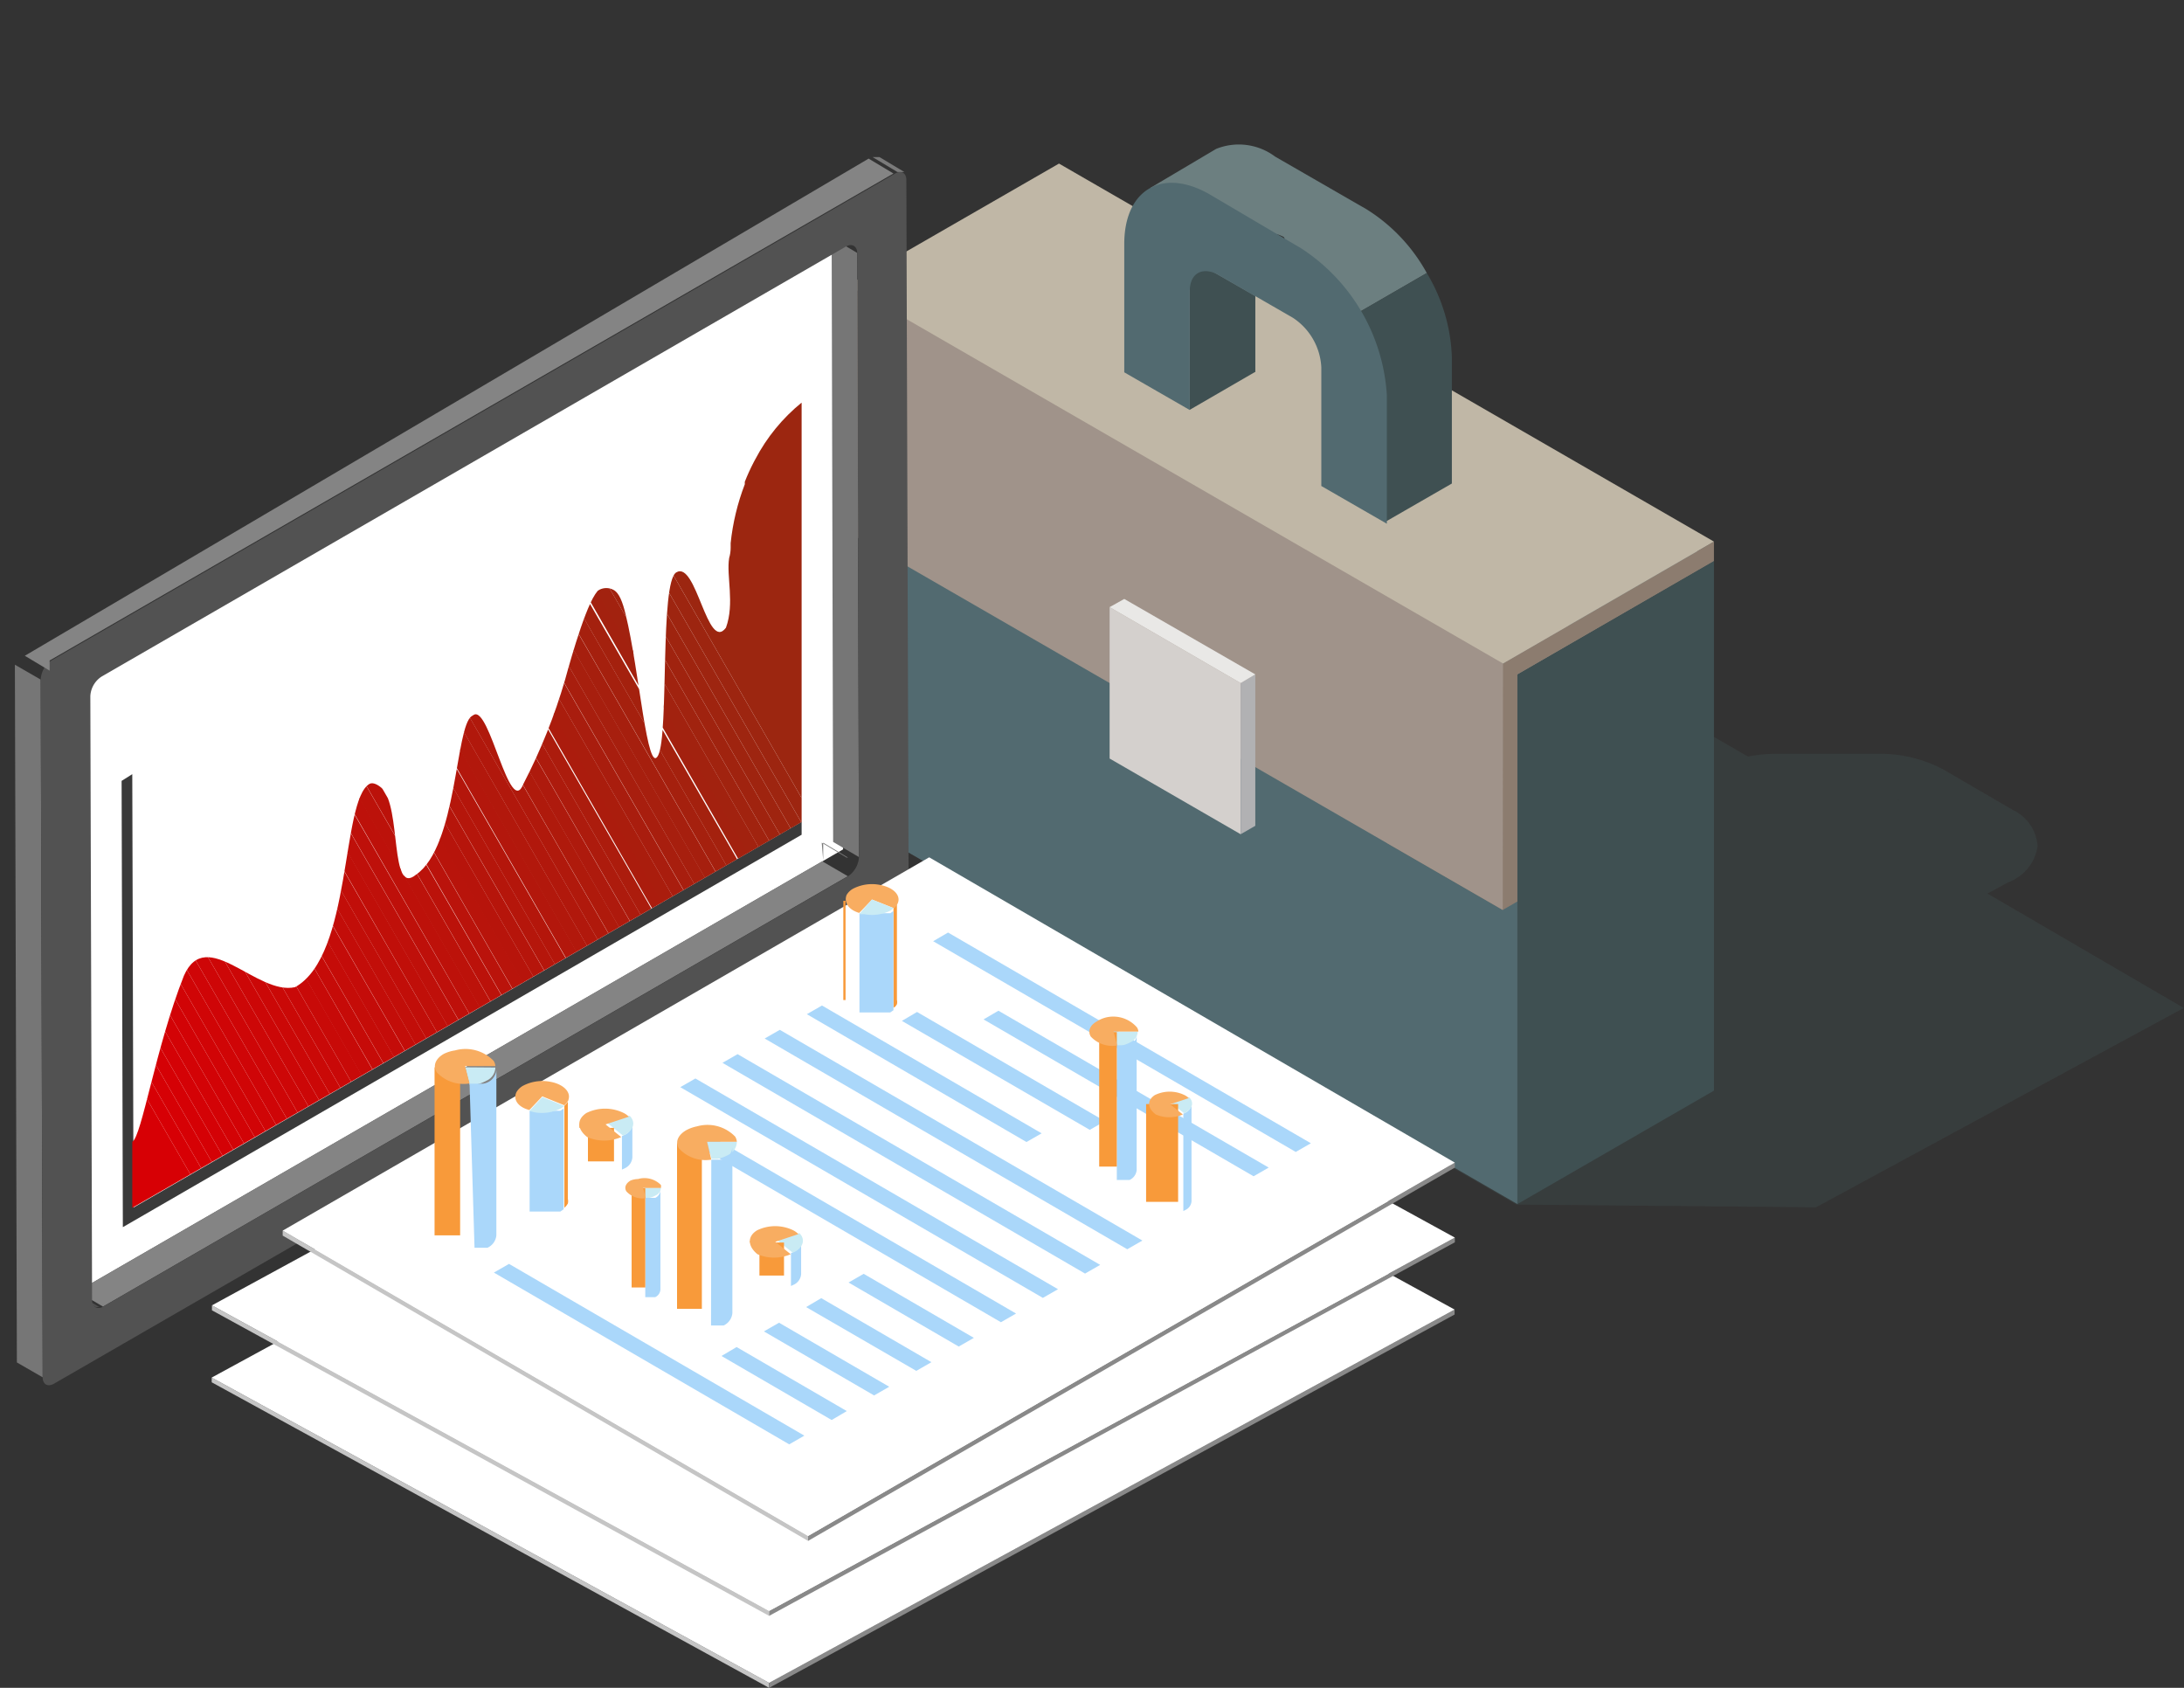 <svg xmlns="http://www.w3.org/2000/svg" viewBox="0 0 88 68"><rect x="0" y="0" width="88" height="68" fill="#333333" stroke="none"/><defs><style>.a{fill:none}.b{isolation:isolate}.c{opacity:.35;mix-blend-mode:multiply}.d{fill:#3f5052}.e{fill:#6c7f80}.f{fill:#526a70}.g{fill:#8c7c6f}.h{fill:#a0938a}.i{fill:#c0b7a6}.j{fill:#d4d0cd}.k{fill:#b1b1b3}.l{fill:#e9e8e6}.m{fill:#ba2424}.n{fill:#fff}.o{fill:#7a7a7a}.p{fill:#767676}.q{fill:#6e6e6e}.r{fill:#848484}.s{fill:#505050}.t{fill:#525252}.u{fill:#3a3a3a}.v{clip-path:url(#a)}.w{fill:#d70005}.x{fill:#d60105}.y{fill:#d50105}.z{fill:#d40206}.aa{fill:#d30306}.ab{fill:#d20306}.ac{fill:#d10406}.ad{fill:#d00506}.ae{fill:#cf0507}.af{fill:#ce0607}.ag{fill:#cd0707}.ah{fill:#cc0707}.ai{fill:#cb0807}.aj{fill:#ca0907}.ak{fill:#c90908}.al{fill:#c80a08}.am{fill:#c70a08}.an{fill:#c60b08}.ao{fill:#c50c08}.ap{fill:#c40c09}.aq{fill:#c30d09}.ar{fill:#c20e09}.as{fill:#c10e09}.at{fill:#c00f09}.au{fill:#bf100a}.av{fill:#be100a}.aw{fill:#bd110a}.ax{fill:#bc120a}.ay{fill:#bb120a}.az{fill:#ba130b}.ba{fill:#b8140b}.bb{fill:#b7140b}.bc{fill:#b6150b}.bd{fill:#b5160b}.be{fill:#b4160b}.bf{fill:#b3170c}.bg{fill:#b2180c}.bh{fill:#b1180c}.bi{fill:#b0190c}.bj{fill:#af1a0c}.bk{fill:#ae1a0d}.bl{fill:#ad1b0d}.bm{fill:#ac1c0d}.bn{fill:#ab1c0d}.bo{fill:#aa1d0d}.bp{fill:#a91d0e}.bq{fill:#a81e0e}.br{fill:#a71f0e}.bs{fill:#a61f0e}.bt{fill:#a5200e}.bu{fill:#a4210e}.bv{fill:#a3210f}.bw{fill:#a2220f}.bx{fill:#a1230f}.by{fill:#a0230f}.bz{fill:#9f240f}.ca{fill:#9e2510}.cb{fill:#9d2510}.cc{fill:#9c2610}.cd{fill:#c5c5c5}.ce{fill:#898989}.cf{fill:#aad7fa}.cg{fill:#c9ebf4}.ch{fill:#f89a3a}.ci{fill:#f8ad61}.cj{fill:#f4bf45}</style><clipPath id="a"><path d="M32.3 25v-8.78a7.3 7.3 0 0 0-1.86 2.27l-.07.13a8.37 8.37 0 0 0-.36.79v.1a9.34 9.34 0 0 0-.57 2.37v.19q0 .21-.06.41c-.12.72.23 1.83-.13 2.81-.75 1-1.19-2.72-2-2.23-.67.39-.29 6.5-.73 7.37s-.76-3.44-1.31-5.67c-.12-.5-.26-.88-.5-1a.61.61 0 0 0-.56 0c-.43.25-1.12 2.67-1.38 3.62a23.12 23.12 0 0 1-1.68 4.2c-.55 1.42-1.36-3.16-2-2.78l-.08.05c-.67.42-.58 5.25-2.25 6.39-1.07.89-.57-2.73-1.38-3.49-.13-.12-.35-.25-.49-.17-1.16.67-.69 6.91-3 8.19-1.54.35-3.58-2.51-4.48-.46-1.14 2.88-1.7 6.49-2.08 6.69v2.66l27-15.56z" class="a"/></clipPath></defs><g class="b"><path d="M80.08 36l.85-.46a1.83 1.83 0 0 0 1.17-1.44 1.74 1.74 0 0 0-1-1.47L78.3 31a5.4 5.4 0 0 0-2.54-.63h-4.02a6.49 6.49 0 0 0-1.31.11l-2.22-1.28-13-.12-6.66 3.6.44.25-7.68 4.17L61.1 48.53l12.07.11 14.3-7.75.52-.28zm-3.56-3.75l-.1-.06.1.05z" class="c d"/><path d="M42.66 7.36l-7.92 4.58 26.4 15.24 7.92-4.58-26.4-15.24" class="e"/><path d="M61.14 27.18v21.33l7.92-4.57V22.6l-7.92 4.58" class="d"/><path d="M61.14 27.18l-26.4-15.24v21.33l26.4 15.24V27.18" class="f"/><path d="M60.56 26.73l-4.7 7.22 4.69 2.71.59-.34v-9.15l7.92-4.57v-.78l-8.5 4.91" class="g"/><path d="M57.91 22.16L34.16 11.49v9.94l26.39 15.23.01-9.93 2.63-1.52-5.28-3.05" class="h"/><path d="M42.67 6.59l-8.51 4.9 26.4 15.24 8.5-4.91L42.67 6.59" class="i"/><path d="M55.06 8.43l-3.68-2.12A2.44 2.44 0 0 0 49 6l-2.65 1.57 1.65.16a4.09 4.09 0 0 0 0 .57v5.17L50.58 15v-4.79c0-.73.51-1 1.15-.66l1.82 3.73L57.49 11a7 7 0 0 0-2.43-2.57z" class="e"/><path d="M57.49 11l-3.95 2.28L55.86 18v3l2.64-1.52v-5.09A7 7 0 0 0 57.49 11zm-9.55 5.51l2.64-1.53v-3.05l-2.65-1.52.01 6.1" class="d"/><path d="M52.42 10l-3.68-2.17c-1.9-1.09-3.44-.2-3.44 2V15l2.64 1.52v-4.79c0-.73.51-1 1.15-.66l3 1.73a2.54 2.54 0 0 1 1.15 2v4.78l2.64 1.52v-5.19A7.61 7.61 0 0 0 52.42 10z" class="f"/><path d="M44.71 24.46v6.1l5.28 3.05v-6.09l-5.28-3.06" class="j"/><path d="M49.99 27.52v6.09l.59-.34v-6.1l-.59.35" class="k"/><path d="M45.3 24.13l-.59.33 5.28 3.06.59-.35-5.28-3.04" class="l"/><path d="M11.42 26.78h-.12a4 4 0 0 0-1.47.49 5.34 5.34 0 0 0-.58.38 6 6 0 0 0-1.37 1.4 6.83 6.83 0 0 0-1 2.31v.1l-.72.4a.43.43 0 0 0-.21.35v.52c0 .13.09.19.21.12l.56-.32v.42l-.56.32a.43.43 0 0 0-.21.35v.52c0 .13.09.19.21.12l.67-.38a4 4 0 0 0 .15.48 1.47 1.47 0 0 0 1.76.93 3.84 3.84 0 0 0 1.09-.41 6.17 6.17 0 0 0 1.05-.76c.19-.17.37-.35.55-.53a.48.48 0 0 0 .15-.51 3.39 3.39 0 0 0-.23-.49c-.06-.11-.12-.13-.24-.07a.32.32 0 0 0-.1.07c-.22.19-.44.38-.67.56a5.35 5.35 0 0 1-.6.41 2.31 2.31 0 0 1-.68.26c-.53.11-.81-.18-1-.65l1.44-.81a.43.43 0 0 0 .15-.36v-.52c0-.13-.09-.19-.21-.12l-1.57.89v-.42L9.46 31a.43.43 0 0 0 .21-.35v-.55c0-.13-.09-.19-.21-.12l-1.37.78a3.34 3.34 0 0 1 .81-1.41 3.49 3.49 0 0 1 .8-.62 2.87 2.87 0 0 1 .61-.26c.22-.08.45-.12.67-.19h.09a.53.53 0 0 0 .24-.33c.08-.25.16-.5.23-.74s0-.34-.13-.36zm0 0" class="m"/><path d="M2.98 26.7l.45-.26L33.45 9.11l.45-.26.07 25.37-.45.26L3.5 51.81l-.45.26-.07-25.37" class="n"/><path d="M33.17 34.67v-.72l1 .6h-.06l-1-.6z" class="o"/><path d="M34.54 10.19l-1.03-.61.06 24.34 1.04.61-.07-24.34" class="p"/><path d="M33.5 9.53l1 .6-1-.6z" class="q"/><path d="M36.32 6.93h-.16l-1-.6h.28l1 .6z" class="o"/><path d="M34.16 35.3l-1.03-.6L3.11 52.03l1.04.61L34.16 35.3" class="r"/><path d="M2.79 52.06H3l1 .6h-.14zm-1.07 3.43l-1-.6z" class="s"/><path d="M1.64 27.38l-1.04-.6.08 28.11 1.04.6-.08-28.11" class="p"/><path d="M1.64 27.38l.08 28.11c0 .28.2.4.45.26l34-19.62a1 1 0 0 0 .44-.77l-.09-28.11c0-.28-.2-.4-.45-.26l-34 19.62a1 1 0 0 0-.43.77zm2 .66a1 1 0 0 1 .45-.78l30-17.33c.25-.14.45 0 .45.26l.07 24.34a1 1 0 0 1-.45.78l-30 17.33c-.25.14-.45 0-.45-.26z" class="t"/><path d="M2 26.67v.3a.5.5 0 0 0 0 .05l-1-.6L35 6.39l1 .6L2 26.61z" class="r"/><path d="M32.3 33.11L5.38 48.65l-.05-17.46-.43.27.05 17.98L32.3 33.63v-.52" class="u"/><g class="v"><path d="M5.33 43.25l3.13 5.43H5.33v-5.43" class="w"/><path d="M5.33 42.25l3.71 6.43h-.58l-3.13-5.43v-1" class="w"/><path d="M5.33 41.25l4.28 7.43h-.57l-3.71-6.43v-1" class="x"/><path d="M5.33 40.25l4.86 8.43h-.58l-4.28-7.43v-1" class="y"/><path d="M5.33 39.26l5.43 9.42h-.57l-4.86-8.43v-.99" class="z"/><path d="M5.33 38.26l6.01 10.42h-.58l-5.43-9.42v-1" class="aa"/><path d="M5.33 37.26l6.58 11.41-.02.01h-.55L5.33 38.26v-1" class="ab"/><path d="M5.33 36.26l7.01 12.16-.43.25-6.58-11.41v-1" class="ac"/><path d="M5.33 35.26l7.44 12.91-.43.25-7.01-12.16v-1" class="ad"/><path d="M5.33 34.26l7.87 13.66-.43.25-7.44-12.91v-1" class="ae"/><path d="M5.33 33.27l8.3 14.4-.43.25-7.87-13.66v-.99" class="af"/><path d="M5.33 32.27l8.74 15.15-.44.25-8.3-14.4v-1" class="ag"/><path d="M5.33 31.27l9.17 15.9-.43.25-8.74-15.15v-1" class="ah"/><path d="M5.33 30.27l9.6 16.65-.43.25-9.17-15.9v-1" class="ai"/><path d="M5.33 29.27l10.03 17.41-.43.24-9.6-16.65v-1" class="aj"/><path d="M5.33 28.27l10.46 18.16-.43.25L5.33 29.27v-1" class="ak"/><path d="M5.33 27.98l.31-.18 10.59 18.38-.44.25L5.33 28.27v-.29" class="al"/><path d="M5.693 27.886l.435-.25L16.733 46.09l-.435.25z" class="am"/><path d="M6.062 27.55l.434-.25 10.59 18.378-.435.25z" class="an"/><path d="M6.505 27.308l.433-.25 10.59 18.378-.434.25z" class="ao"/><path d="M6.933 27.066l.433-.25 10.59 18.378-.434.25z" class="ap"/><path d="M7.37 26.81l.433-.25 10.59 18.378-.435.25z" class="aq"/><path d="M7.797 26.56l.433-.25 10.59 18.377-.434.25z" class="ar"/><path d="M8.225 26.307l.433-.25 10.59 18.378-.434.25z" class="as"/><path d="M8.73 26.142l.435-.25L19.77 44.345l-.435.25z" class="at"/><path d="M9.09 25.815l.434-.25 10.59 18.378-.435.25z" class="au"/><path d="M9.527 25.56l.433-.25 10.59 18.377-.434.25z" class="av"/><path d="M10.03 25.39l.436-.25L21.07 43.59l-.434.25z" class="aw"/><path d="M10.387 25.075l.434-.25 10.59 18.378-.434.25z" class="ax"/><path d="M10.825 24.823l.433-.25 10.59 18.378-.434.25z" class="ay"/><path d="M11.33 24.64l.434-.25L22.37 42.845l-.436.25z" class="az"/><path d="M11.766 24.384l.435-.25 10.607 18.452-.435.25z" class="ba"/><path d="M12.117 24.075l.433-.25 10.59 18.378-.434.25z" class="bb"/><path d="M12.545 23.823l.433-.25 10.59 18.378-.434.25z" class="bc"/><path d="M12.983 23.572l.433-.25L24.006 41.7l-.434.25z" class="bd"/><path d="M13.41 23.32l.434-.25 10.59 18.38-.435.248z" class="be"/><path d="M13.927 23.15l.435-.25 10.605 18.453-.435.25z" class="bf"/><path d="M14.28 22.832l.433-.25 10.59 18.378-.434.25z" class="bg"/><path d="M14.707 22.58l.434-.25L25.73 40.71l-.434.25z" class="bh"/><path d="M15.135 22.33l.433-.25 10.59 18.377-.434.25z" class="bi"/><path d="M15.573 22.078l.433-.25 10.59 18.378-.434.25z" class="bj"/><path d="M16 21.837l.434-.25 10.59 18.378-.434.25z" class="bk"/><path d="M16.437 21.58l.433-.25 10.59 18.38-.434.25z" class="bl"/><path d="M16.865 21.33l.433-.25 10.59 18.377-.434.25z" class="bm"/><path d="M17.387 21.13l.435-.25 10.605 18.453-.435.25z" class="bn"/><path d="M17.735 20.845l.434-.25 10.588 18.378-.434.25z" class="bo"/><path d="M18.163 20.594l.433-.25 10.59 18.378-.434.25z" class="bp"/><path d="M18.6 20.338l.433-.25 10.59 18.378-.434.25z" class="bq"/><path d="M19.027 20.086l.434-.25 10.59 18.378-.434.25z" class="br"/><path d="M19.455 19.845l.433-.25 10.59 18.378-.434.25z" class="bs"/><path d="M19.893 19.594l.433-.25 10.59 18.378-.434.25z" class="bt"/><path d="M20.32 19.342l.434-.25 10.59 18.378-.434.25z" class="bu"/><path d="M20.854 19.134l.435-.25 10.604 18.452-.435.25z" class="bv"/><path d="M21.185 18.845l.433-.25 10.59 18.378-.434.25z" class="bw"/><path d="M21.62 18.6l.43-.25L32.3 36.14v.77l-.1.06L21.62 18.6" class="bx"/><path d="M22.05 18.35l.43-.25 9.82 17.04v1L22.05 18.35" class="by"/><path d="M22.48 18.1l.43-.25 9.39 16.29v1L22.48 18.1" class="bz"/><path d="M22.91 17.85l.43-.25 8.96 15.55v.99l-9.39-16.29" class="ca"/><path d="M23.34 17.6l.44-.25 8.52 14.8v1L23.34 17.6" class="cb"/><path d="M23.78 17.35l.43-.25 8.09 14.05v1l-8.52-14.8m.43-.25l1.52-.87h6.57v14.92L24.21 17.1" class="cc"/></g><path d="M8.53 55.5v.19L30.99 68v-.2L8.53 55.5" class="cd"/><path d="M30.99 67.8v.2l27.62-15.04v-.2L30.99 67.8" class="ce"/><path d="M8.53 55.5l22.46 12.3 27.62-15.04-22.45-12.3L8.53 55.5" class="n"/><path d="M8.54 52.59v.2L30.99 65.1v-.2L8.54 52.59" class="cd"/><path d="M30.99 64.9v.2l27.63-15.05v-.19L30.99 64.9" class="ce"/><path d="M8.54 52.59L30.99 64.9l27.63-15.04-22.46-12.31L8.54 52.59" class="n"/><path d="M11.39 49.58v.2l21.17 12.3v-.2l-21.17-12.3" class="cd"/><path d="M32.56 61.88v.2l26.06-15.04v-.2L32.56 61.88" class="ce"/><path d="M11.39 49.58l21.17 12.3 26.06-15.04-21.18-12.3-26.05 15.04" class="n"/><path d="M38.2 37.57l14.62 8.49-.61.35-14.61-8.49.6-.35m2.03 3.15l10.89 6.32-.61.35-10.88-6.32.6-.35m3.68 4.8l-7.57-4.39.61-.36 7.57 4.4-.61.35m-2.55.49l-8.85-5.15.61-.35 8.85 5.15-.61.35m-9.94-4.52l14.61 8.49-.61.35-14.61-8.49.61-.35m-1.7.98l14.61 8.49-.61.35-14.61-8.49.61-.35m-1.7.98l14.61 8.49-.61.35-14.61-8.49.61-.35m.26 2.11l12.66 7.36-.61.35-12.66-7.36.61-.35m6.52 5.76l4.44 2.58-.61.35-4.44-2.58.61-.35m-1.71.98l4.44 2.58-.61.35-4.44-2.57.61-.36m-1.7.99l4.44 2.58-.61.35-4.44-2.58.61-.35m-1.71.98l4.44 2.58-.61.36-4.44-2.58.61-.36m-9.17-3.35l11.9 6.92-.61.35-11.9-6.92.61-.35" class="cf"/><path d="M18.74 43l.18.7h.24a1.51 1.51 0 0 0 .44-.16.6.6 0 0 0 .36-.53z" class="cg"/><path d="M18.92 43.66h.53A.61.61 0 0 0 20 43v6.77a.61.61 0 0 1-.36.5h-.52z" class="cf"/><path d="M17.52 43h1.02v6.77h-1.03V43z" class="ch"/><path d="M17.88 42.46c-.33.19-.45.48-.28.74a1.47 1.47 0 0 0 1.32.45l-.18-.7h1.22a.46.46 0 0 0-.07-.21 1.58 1.58 0 0 0-1.56-.42 1.5 1.5 0 0 0-.45.14z" class="ci"/><path d="M22.74 44.55a.58.58 0 0 0 .14-.17.4.4 0 0 0 0-.14v4.06a.4.4 0 0 1 0 .19l-.06.09-.08.08zm-1.97-.31v4.06-4.1.04z" class="ch"/><path d="M20.81 44a.69.69 0 0 1 .27-.26 1.68 1.68 0 0 1 1.08-.16c.57.1.89.45.72.78a.58.58 0 0 1-.14.17l-.89-.36-.52.55c-.44-.11-.67-.41-.52-.72z" class="ci"/><path d="M21.34 48.81v-4.06h1.24l.13-.09v4.06l-.13.09h-1.17z" class="cf"/><path d="M21.85 44.2l.89.36-.13.09a1.68 1.68 0 0 1-1.08.16l-.2-.05z" class="cg"/><path d="M25.19 45.71a.52.52 0 0 0 .29-.43v1.35a.52.52 0 0 1-.29.43l-.13.06v-1.35z" class="cf"/><path d="M25.37 44.95c.23.23.19.53-.14.74l-.13.06-.63-.51z" class="cg"/><path d="M23.35 45.29v.15h1.39v1.35H25h-1.31v-1.5z" class="ch"/><path d="M23.63 44.84a1.7 1.7 0 0 1 1.5 0 .86.86 0 0 1 .21.15l-.94.31.63.51a1.73 1.73 0 0 1-1.37 0c-.41-.32-.43-.71-.03-.97z" class="ci"/><path d="M44.87 41.56l.14.56h.19a1.21 1.21 0 0 0 .35-.13.48.48 0 0 0 .29-.43z" class="cg"/><path d="M45 42.12h.51a.49.49 0 0 0 .29-.4v5.42a.49.49 0 0 1-.29.4H45z" class="cf"/><path d="M43.9 41.58H45V47h-.71v-5.42z" class="ch"/><path d="M44.18 41.16c-.26.15-.36.38-.23.6a1.18 1.18 0 0 0 1.06.36l-.14-.56h1a.37.37 0 0 0-.06-.17 1.26 1.26 0 0 0-1.28-.39 1.22 1.22 0 0 0-.35.16z" class="ci"/><path d="M47.78 44.82a.42.42 0 0 0 .23-.34v3.92a.42.42 0 0 1-.23.34l-.1.05v-3.92z" class="cf"/><path d="M47.92 44.21c.18.18.15.42-.11.59l-.1.05-.51-.41z" class="cg"/><path d="M46.31 44.48h1.16v3.94h-1.29v-3.94z" class="ch"/><path d="M46.53 44.12a1.36 1.36 0 0 1 1.2 0 .67.67 0 0 1 .17.12l-.75.25.51.41a1.38 1.38 0 0 1-1.09 0c-.34-.26-.36-.57-.04-.78z" class="ci"/><path d="M28.49 46l.18.69h.24a1.47 1.47 0 0 0 .43-.16.59.59 0 0 0 .35-.53z" class="cg"/><path d="M28.66 46.72h.5a.61.61 0 0 0 .35-.49v6.67a.61.61 0 0 1-.35.5h-.51z" class="cf"/><path d="M27.29 46.06h.99v6.67h-1v-6.67z" class="ch"/><path d="M27.64 45.54c-.32.19-.45.47-.28.73a1.45 1.45 0 0 0 1.3.45l-.17-.72h1.2a.45.45 0 0 0-.07-.21 1.55 1.55 0 0 0-1.54-.41 1.5 1.5 0 0 0-.44.16z" class="ci"/><path d="M25.91 47.85l.11.41h.14a.9.9 0 0 0 .26-.1.35.35 0 0 0 .21-.31z" class="cg"/><path d="M26 48.26h.4a.36.36 0 0 0 .21-.3v4a.36.36 0 0 1-.21.3H26z" class="cf"/><path d="M25.2 47.87h.8v4h-.55v-4z" class="ch"/><path d="M25.41 47.56c-.19.11-.27.28-.17.44a.87.87 0 0 0 .78.27l-.11-.41h.72a.28.28 0 0 0 0-.12.93.93 0 0 0-.92-.24.89.89 0 0 0-.3.06z" class="ci"/><path d="M36 36.59a.58.58 0 0 0 .14-.17.41.41 0 0 0 0-.14v4a.39.39 0 0 1 0 .18l-.06.09-.08.05zm-1.93-.3v4h-.09v-4a.41.41 0 0 0 .09 0z" class="ch"/><path d="M34.11 36.06a.68.68 0 0 1 .27-.26 1.66 1.66 0 0 1 1.07-.15c.56.1.88.44.71.77a.58.58 0 0 1-.14.17l-.88-.35-.52.54c-.44-.13-.62-.43-.51-.72z" class="ci"/><path d="M34.63 40.79v-4h1.25l.12-.09v4l-.13.09h-1.15z" class="cf"/><path d="M35.13 36.24l.88.35-.12.09a1.65 1.65 0 0 1-1.07.15h-.2z" class="cg"/><path d="M32 50.42a.52.52 0 0 0 .28-.42v1.33a.51.51 0 0 1-.28.42l-.13.06v-1.32z" class="cf"/><path d="M32.21 49.68c.23.23.18.52-.14.73l-.13.06-.62-.5z" class="cg"/><path d="M30.22 50v.06h1.37v1.33h-.99V50z" class="ch"/><path d="M30.5 49.57a1.67 1.67 0 0 1 1.47 0 .82.82 0 0 1 .2.15l-.93.31.62.5a1.7 1.7 0 0 1-1.34 0c-.39-.32-.42-.71-.02-.96z" class="ci"/><path d="M59.15 0l.08.13" class="cj"/></g></svg>